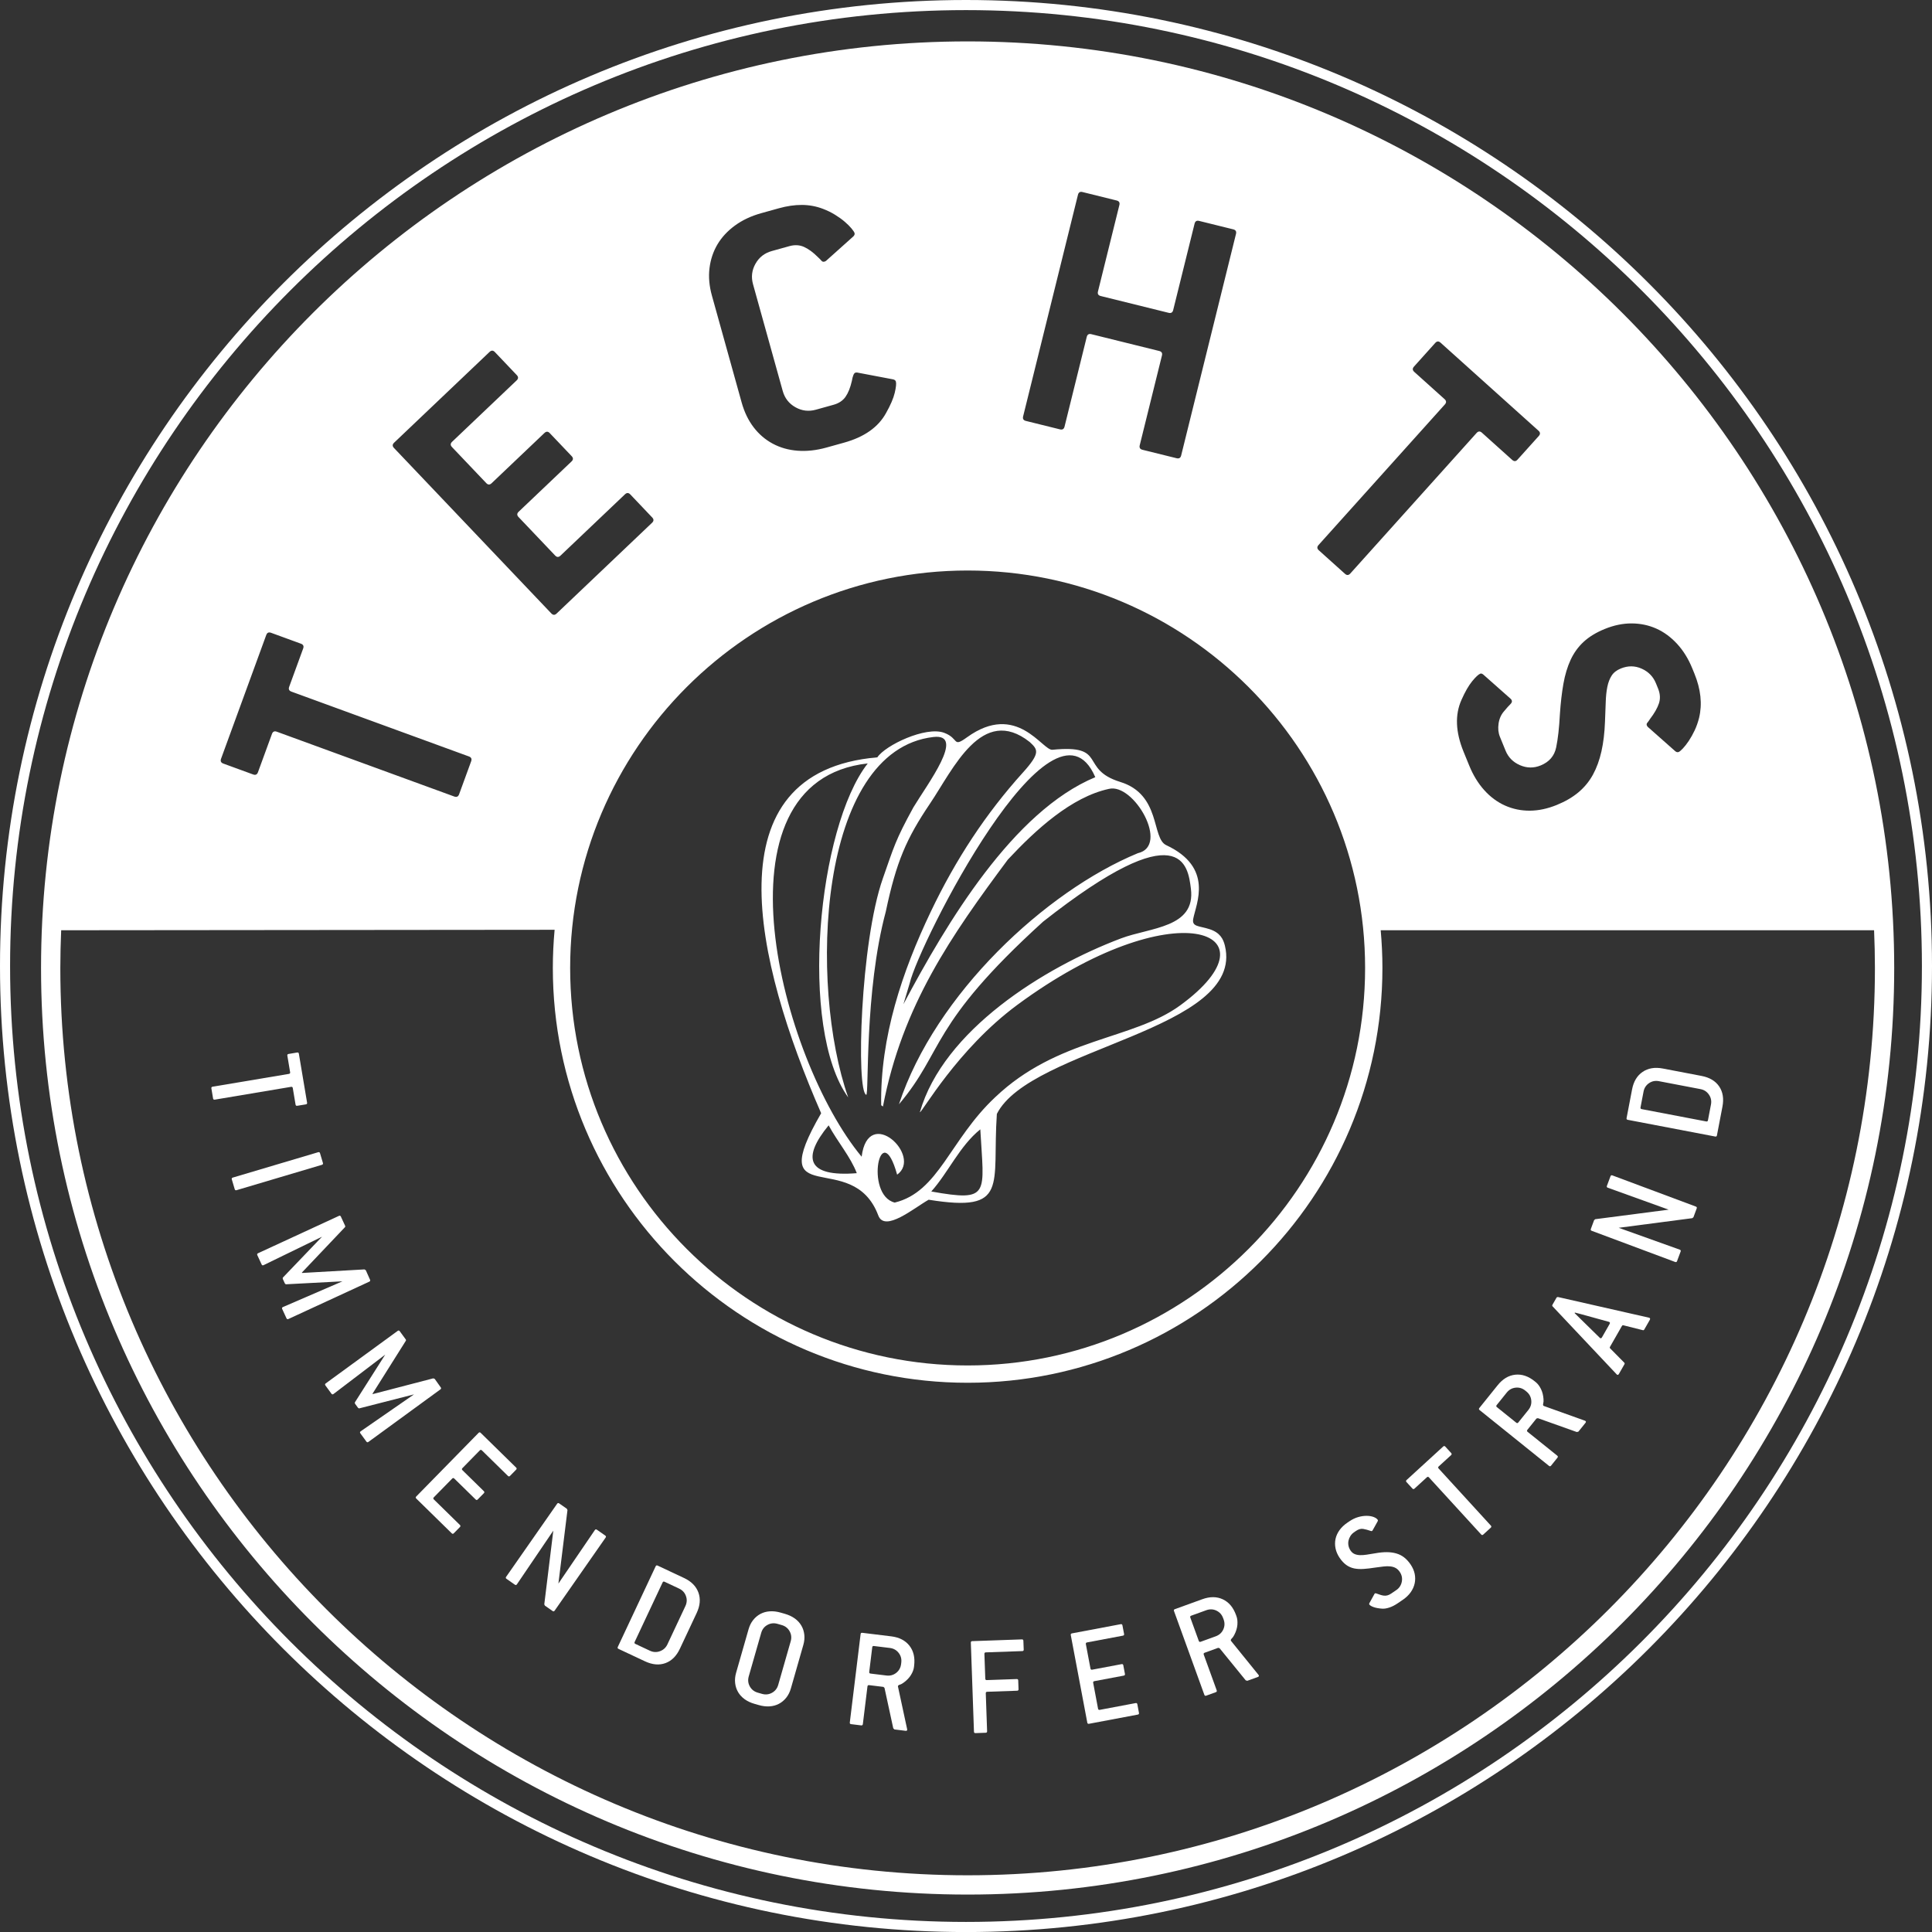 <?xml version="1.0" encoding="utf-8"?>
<!-- Generator: Adobe Illustrator 16.0.0, SVG Export Plug-In . SVG Version: 6.00 Build 0)  -->
<!DOCTYPE svg PUBLIC "-//W3C//DTD SVG 1.1//EN" "http://www.w3.org/Graphics/SVG/1.1/DTD/svg11.dtd">
<svg version="1.1" id="Layer_1" xmlns="http://www.w3.org/2000/svg" xmlns:xlink="http://www.w3.org/1999/xlink" x="0px" y="0px"
	 width="460.521px" height="460.531px" viewBox="0 0 460.521 460.531" enable-background="new 0 0 460.521 460.531"
	 xml:space="preserve">
<rect x="0" y="0" width="460.521" height="460.531" fill="#333333" stroke="none"/>
<g>
	<path fill="#FFFFFF" d="M230.262,460.531C103.295,460.531,0,357.232,0,230.266C0,103.298,103.295,0,230.262,0
		c126.965,0,230.26,103.298,230.26,230.266C460.521,357.232,357.227,460.531,230.262,460.531 M230.262,2.41
		C104.624,2.41,2.404,104.626,2.404,230.266c0,125.638,102.22,227.855,227.857,227.855c125.64,0,227.855-102.217,227.855-227.855
		C458.118,104.626,355.899,2.41,230.262,2.41"/>
	<path fill="#FFFFFF" d="M204.229,279.643c-1.484-3.893-4.555-7.432-6.713-11.4C191.145,275.979,192.282,280.611,204.229,279.643
		 M221.984,284.01c14.185,2.531,12.538,0.689,11.687-14.816C228.721,273.188,226.077,279.432,221.984,284.01 M215.346,239.369
		c10.348-19.486,26.15-45.965,45.732-54.115c-10.136-23.57-42.096,39.862-44.229,49.086 M210.043,263.449
		c-0.266-16.248,5.047-31.949,11.826-46.144c5.951-12.462,13.141-23.397,21.93-33.13c4.326-4.792,3.562-5.511,1.644-7.31
		c-11.379-8.986-18.236,6.492-23.734,14.639c-5.653,8.377-8.058,13.864-10.569,25.801c-5.132,19.056-3.973,43.9-4.664,43.658
		c-2.408-0.836-1.432-36.255,3.979-51.62c2.617-7.435,2.933-9.005,7.256-16.879c3.318-5.529,12.587-17.688,4.79-16.79
		c-27.64,3.183-29.759,59.199-20.313,85.924c-11.892-16.48-7.235-64.462,4.653-79.623c-38.046,4.159-20.729,70.57-1.457,93.744
		c1.562-12.49,14.613-0.123,8.461,4.281c-3.954-14.234-7.825,4.854-0.575,6.654c10.522-2.555,13.125-14.969,23.938-25.104
		c14.933-14.203,32.754-13.627,44.084-21.885c24.424-17.804-1.533-27.664-38.813-0.127c-14.307,10.57-22.821,25.855-23.217,25.582
		c5.599-19.521,29.514-34.477,47.945-41.439c6.979-2.637,17.85-2.487,16.66-11.859c-0.695-5.484-2.094-18.219-35.23,7.869
		c-27.295,24.802-23.477,30.691-34.362,43.535c8.684-26.318,34.977-50.769,56.938-59.852c7.676-1.728-0.963-16.794-6.893-15.33
		c-8.937,1.943-17.398,9.696-24.09,16.861c-13.402,18.037-25.144,34.703-29.767,58.852 M195.734,265.355
		c-15.826-36.252-26.524-81.415,13.392-84.831c1.913-2.891,11.543-7.46,15.896-5.861c3.68,1.351,1.942,3.636,5.479,1.084
		c11.89-8.587,17.972,3.208,20.353,2.972c13.336-1.321,6.271,4.605,16.174,7.666c9.771,3.02,7.408,13.404,10.959,15.069
		c11.389,5.339,7.137,13.884,6.438,17.555c-0.368,1.948,1.377,1.652,3.908,2.479c2.479,0.809,3.252,2.323,3.642,3.926
		c4.897,20.175-46.371,24.271-54.358,40.103c-1.168,17.094,3.063,23.563-16.254,20.455c-3.393,1.895-10.457,7.871-12.008,3.75
		C203.172,273.281,181.811,289.406,195.734,265.355"/>
	<g>
		<g>
			<path fill="#FFFFFF" d="M70.85,263.58c-0.229,0.039-0.361-0.057-0.399-0.285l-0.662-3.947c-0.039-0.229-0.175-0.324-0.402-0.285
				l-18.196,3.055c-0.229,0.039-0.362-0.059-0.4-0.285l-0.404-2.402c-0.037-0.229,0.057-0.361,0.287-0.4l18.197-3.053
				c0.229-0.039,0.324-0.176,0.285-0.402l-0.662-3.947c-0.039-0.229,0.057-0.363,0.285-0.4l2.061-0.348
				c0.229-0.037,0.363,0.059,0.4,0.287l1.959,11.674c0.039,0.23-0.057,0.363-0.285,0.4L70.85,263.58z"/>
		</g>
		<g>
			<path fill="#FFFFFF" d="M56.381,283.699c-0.223,0.064-0.367-0.014-0.432-0.236l-0.695-2.336
				c-0.066-0.223,0.014-0.367,0.235-0.432l20.356-6.049c0.223-0.066,0.366,0.012,0.434,0.232l0.695,2.336
				c0.063,0.225-0.015,0.367-0.236,0.436L56.381,283.699z"/>
		</g>
		<g>
			<path fill="#FFFFFF" d="M68.749,314.402c-0.211,0.098-0.365,0.041-0.463-0.17l-1.021-2.213c-0.099-0.211-0.041-0.365,0.17-0.463
				l14.194-6.135l-13.403,0.705c-0.125,0.008-0.231-0.061-0.32-0.193l-0.496-1.074c-0.047-0.158-0.029-0.281,0.059-0.373
				l9.288-9.697l-13.934,6.779c-0.212,0.098-0.365,0.041-0.462-0.168l-1.021-2.213c-0.098-0.211-0.041-0.365,0.17-0.463
				l19.279-8.904c0.211-0.1,0.365-0.041,0.463,0.17l1.008,2.182c0.066,0.146,0.049,0.271-0.06,0.371l-10.241,10.789l0.045,0.096
				l14.871-0.848l0.32,0.197l1.005,2.258c0.097,0.211,0.04,0.365-0.171,0.463L68.749,314.402z"/>
		</g>
		<g>
			<path fill="#FFFFFF" d="M87.822,343.701c-0.188,0.137-0.352,0.111-0.487-0.074l-1.437-1.971c-0.137-0.188-0.11-0.35,0.076-0.486
				l12.713-8.801l-13.002,3.324c-0.123,0.031-0.24-0.012-0.354-0.131l-0.698-0.955c-0.077-0.146-0.082-0.271-0.016-0.377
				l7.202-11.332l-12.329,9.385c-0.188,0.137-0.351,0.111-0.487-0.076l-1.438-1.969c-0.137-0.188-0.11-0.35,0.076-0.486
				l17.156-12.518c0.188-0.137,0.35-0.111,0.486,0.076l1.416,1.939c0.096,0.131,0.102,0.256,0.016,0.375l-7.923,12.59l0.062,0.084
				l14.416-3.75l0.354,0.131l1.429,2.018c0.137,0.188,0.11,0.35-0.076,0.486L87.822,343.701z"/>
		</g>
		<g>
			<path fill="#FFFFFF" d="M108.17,365.482c-0.162,0.166-0.327,0.168-0.492,0.006l-8.455-8.285
				c-0.166-0.162-0.168-0.326-0.005-0.492l14.863-15.17c0.161-0.166,0.325-0.168,0.491-0.004l8.455,8.283
				c0.166,0.162,0.168,0.328,0.006,0.492l-1.461,1.49c-0.164,0.166-0.328,0.17-0.494,0.008l-6.217-6.094
				c-0.166-0.16-0.33-0.158-0.492,0.006l-4.143,4.229c-0.162,0.166-0.162,0.33,0.004,0.492l5.1,4.996
				c0.165,0.16,0.167,0.326,0.005,0.492l-1.462,1.49c-0.162,0.166-0.327,0.166-0.492,0.004l-5.099-4.992
				c-0.166-0.162-0.329-0.16-0.491,0.004l-4.387,4.477c-0.162,0.166-0.161,0.33,0.005,0.492l6.218,6.092
				c0.165,0.162,0.168,0.326,0.006,0.492L108.17,365.482z"/>
		</g>
		<g>
			<path fill="#FFFFFF" d="M132.206,383.922c-0.134,0.191-0.295,0.223-0.486,0.088l-1.825-1.273l-0.158-0.32l2.152-17.563
				l-8.677,12.795c-0.133,0.188-0.295,0.221-0.483,0.086l-1.998-1.396c-0.191-0.133-0.221-0.295-0.086-0.481l12.153-17.416
				c0.134-0.188,0.293-0.219,0.484-0.086l1.827,1.272l0.156,0.322l-2.16,17.512l8.686-12.746c0.132-0.188,0.294-0.219,0.484-0.086
				l1.998,1.396c0.189,0.135,0.22,0.297,0.086,0.482L132.206,383.922z"/>
		</g>
		<g>
			<path fill="#FFFFFF" d="M162.068,392.986c-0.827,1.764-1.983,2.914-3.467,3.447c-1.482,0.535-3.104,0.389-4.869-0.439
				l-6.303-2.959c-0.211-0.1-0.267-0.254-0.168-0.463l9.026-19.227c0.099-0.209,0.253-0.266,0.464-0.165l6.303,2.96
				c1.742,0.816,2.885,1.977,3.426,3.475c0.541,1.496,0.402,3.117-0.416,4.861L162.068,392.986z M163.375,382.83
				c0.375-0.799,0.417-1.6,0.127-2.402c-0.289-0.803-0.834-1.391-1.631-1.766l-3.467-1.629c-0.211-0.098-0.365-0.043-0.463,0.168
				l-6.66,14.182c-0.098,0.209-0.043,0.365,0.168,0.465l3.467,1.627c0.797,0.375,1.602,0.41,2.408,0.111
				c0.808-0.301,1.395-0.84,1.76-1.615L163.375,382.83z"/>
		</g>
		<g>
			<path fill="#FFFFFF" d="M188.518,402.465c-0.244,0.852-0.61,1.582-1.103,2.201s-1.071,1.105-1.739,1.457
				c-0.668,0.355-1.408,0.557-2.222,0.613s-1.677-0.045-2.591-0.309l-1.006-0.287c-0.914-0.262-1.701-0.633-2.361-1.109
				c-0.658-0.479-1.18-1.043-1.561-1.695c-0.382-0.654-0.615-1.373-0.705-2.158c-0.088-0.783-0.012-1.604,0.231-2.449l2.972-10.375
				c0.241-0.85,0.608-1.582,1.101-2.203c0.491-0.617,1.071-1.104,1.739-1.457s1.408-0.559,2.222-0.611
				c0.813-0.059,1.677,0.045,2.593,0.309l1.004,0.287c0.914,0.264,1.701,0.633,2.361,1.109c0.66,0.479,1.18,1.045,1.561,1.695
				s0.615,1.371,0.704,2.156s0.013,1.604-0.229,2.449L188.518,402.465z M188.475,391.229c0.243-0.85,0.157-1.646-0.257-2.395
				c-0.415-0.746-1.045-1.24-1.893-1.48l-1.005-0.289c-0.848-0.24-1.646-0.154-2.392,0.26c-0.747,0.412-1.241,1.045-1.483,1.893
				l-2.971,10.377c-0.242,0.85-0.158,1.646,0.258,2.393c0.414,0.746,1.043,1.238,1.893,1.48l1.005,0.289
				c0.849,0.242,1.644,0.156,2.392-0.258c0.746-0.412,1.24-1.045,1.482-1.895L188.475,391.229z"/>
		</g>
		<g>
			<path fill="#FFFFFF" d="M216.227,412.152c0.019,0.049,0.021,0.105,0.015,0.178c-0.023,0.184-0.149,0.262-0.38,0.234l-2.661-0.326
				l-0.281-0.279l-2.085-9.621l-0.251-0.24l-3.422-0.418c-0.229-0.025-0.359,0.072-0.388,0.307l-1.1,8.98
				c-0.027,0.23-0.158,0.332-0.388,0.307l-2.419-0.297c-0.23-0.027-0.332-0.156-0.303-0.391l2.578-21.08
				c0.026-0.229,0.155-0.332,0.388-0.303l6.911,0.846c1.912,0.232,3.357,0.979,4.34,2.23c0.979,1.256,1.354,2.838,1.119,4.75
				l-0.041,0.346c-0.074,0.602-0.314,1.23-0.724,1.896c-0.409,0.66-0.985,1.264-1.729,1.805c-0.36,0.26-0.673,0.426-0.938,0.498
				c-0.267,0.072-0.41,0.201-0.433,0.387c-0.007,0.045,0,0.082,0.021,0.107L216.227,412.152z M214.833,396.303
				c0.106-0.875-0.103-1.646-0.628-2.318c-0.525-0.674-1.227-1.063-2.102-1.17l-3.803-0.465c-0.23-0.025-0.359,0.072-0.388,0.303
				l-0.72,5.877c-0.026,0.229,0.072,0.357,0.304,0.389l3.803,0.465c0.875,0.107,1.648-0.102,2.322-0.627
				c0.671-0.525,1.062-1.227,1.168-2.104L214.833,396.303z"/>
		</g>
		<g>
			<path fill="#FFFFFF" d="M244.017,393.201c0.01,0.232-0.104,0.354-0.334,0.361l-8.699,0.305c-0.23,0.01-0.344,0.129-0.336,0.361
				l0.209,5.912c0.01,0.232,0.127,0.348,0.358,0.336l7.134-0.25c0.231-0.01,0.354,0.104,0.36,0.338l0.072,2.086
				c0.008,0.23-0.104,0.354-0.337,0.359l-7.133,0.25c-0.231,0.011-0.346,0.129-0.336,0.361l0.316,9.045
				c0.008,0.23-0.104,0.354-0.334,0.361l-2.438,0.086c-0.23,0.008-0.354-0.105-0.359-0.338l-0.746-21.227
				c-0.008-0.23,0.104-0.352,0.334-0.357l11.83-0.418c0.23-0.008,0.354,0.104,0.359,0.336L244.017,393.201z"/>
		</g>
		<g>
			<path fill="#FFFFFF" d="M271.489,408.291c0.043,0.23-0.049,0.365-0.277,0.408l-11.633,2.191
				c-0.229,0.043-0.363-0.049-0.406-0.275l-3.936-20.869c-0.043-0.229,0.049-0.363,0.277-0.406l11.631-2.193
				c0.229-0.043,0.362,0.053,0.403,0.275l0.392,2.055c0.043,0.229-0.051,0.363-0.277,0.406l-8.553,1.613
				c-0.229,0.043-0.322,0.178-0.279,0.406l1.098,5.813c0.043,0.23,0.18,0.322,0.406,0.279l7.014-1.322
				c0.229-0.045,0.365,0.049,0.408,0.275l0.387,2.053c0.043,0.229-0.051,0.365-0.276,0.408l-7.015,1.32
				c-0.229,0.043-0.317,0.182-0.276,0.404l1.159,6.158c0.043,0.23,0.183,0.322,0.408,0.279l8.555-1.613
				c0.228-0.043,0.361,0.049,0.404,0.275L271.489,408.291z"/>
		</g>
		<g>
			<path fill="#FFFFFF" d="M299.961,399.201c0.037,0.035,0.067,0.086,0.095,0.152c0.063,0.174-0.017,0.301-0.232,0.381l-2.521,0.912
				l-0.379-0.123l-6.209-7.635l-0.334-0.104l-3.238,1.174c-0.221,0.08-0.289,0.229-0.211,0.445l3.086,8.512
				c0.076,0.219,0.01,0.367-0.211,0.445l-2.289,0.83c-0.221,0.078-0.367,0.01-0.445-0.209l-7.235-19.969
				c-0.08-0.219-0.013-0.365,0.207-0.441l6.547-2.373c1.812-0.656,3.438-0.648,4.881,0.025c1.441,0.674,2.49,1.916,3.146,3.729
				l0.118,0.326c0.205,0.567,0.273,1.239,0.213,2.016c-0.063,0.777-0.307,1.574-0.729,2.394c-0.201,0.396-0.404,0.685-0.609,0.871
				c-0.202,0.185-0.274,0.362-0.211,0.537c0.017,0.045,0.039,0.073,0.066,0.088L299.961,399.201z M291.549,385.697
				c-0.301-0.83-0.838-1.424-1.608-1.787c-0.771-0.361-1.572-0.393-2.402-0.092l-3.602,1.305c-0.22,0.08-0.289,0.23-0.209,0.447
				l2.018,5.563c0.08,0.221,0.229,0.287,0.445,0.209l3.602-1.307c0.83-0.303,1.426-0.836,1.787-1.609
				c0.359-0.771,0.393-1.572,0.092-2.4L291.549,385.697z"/>
		</g>
		<g>
			<path fill="#FFFFFF" d="M322.752,365.246c-0.346,0.236-0.631,0.527-0.855,0.877c-0.224,0.352-0.379,0.725-0.463,1.115
				c-0.082,0.395-0.084,0.795-0.002,1.203c0.082,0.406,0.246,0.795,0.494,1.158c0.262,0.385,0.574,0.654,0.938,0.814
				c0.358,0.16,0.78,0.254,1.264,0.275c0.479,0.021,1.029-0.014,1.648-0.111c0.618-0.098,1.311-0.211,2.065-0.334
				c1.004-0.18,1.914-0.266,2.73-0.262c0.815,0.008,1.565,0.105,2.248,0.305c0.682,0.193,1.299,0.504,1.854,0.928
				s1.074,0.988,1.562,1.699c0.493,0.729,0.817,1.477,0.977,2.24c0.156,0.764,0.154,1.516-0.002,2.254
				c-0.156,0.736-0.469,1.441-0.938,2.111c-0.47,0.672-1.099,1.273-1.884,1.813l-1.211,0.824c-0.688,0.471-1.354,0.811-1.998,1.021
				c-0.641,0.213-1.209,0.305-1.705,0.275c-0.854-0.063-1.547-0.188-2.069-0.381c-0.523-0.188-0.861-0.4-1.021-0.631
				c-0.051-0.076-0.039-0.186,0.035-0.318l1.186-2.154c0.054-0.092,0.089-0.145,0.105-0.156c0.076-0.051,0.209-0.043,0.396,0.023
				c0.328,0.113,0.632,0.219,0.904,0.313c0.273,0.094,0.551,0.158,0.828,0.191c0.277,0.037,0.561,0.021,0.848-0.051
				c0.291-0.07,0.601-0.217,0.925-0.438l1.211-0.824c0.709-0.482,1.146-1.146,1.313-1.992c0.17-0.844,0.006-1.631-0.488-2.359
				c-0.274-0.402-0.596-0.707-0.954-0.908c-0.363-0.203-0.781-0.332-1.259-0.389c-0.473-0.057-1.004-0.053-1.592,0.012
				c-0.59,0.063-1.254,0.15-1.994,0.26c-1.014,0.16-1.938,0.27-2.768,0.328c-0.83,0.06-1.586,0.021-2.271-0.115
				c-0.684-0.141-1.309-0.408-1.877-0.811c-0.563-0.398-1.1-0.965-1.596-1.691c-0.496-0.729-0.826-1.48-0.988-2.256
				c-0.162-0.774-0.164-1.529-0.008-2.27c0.156-0.738,0.478-1.439,0.949-2.1c0.477-0.662,1.104-1.262,1.895-1.797l0.463-0.314
				c0.711-0.482,1.427-0.822,2.146-1.02c0.722-0.199,1.396-0.291,2.021-0.281c0.625,0.012,1.168,0.105,1.625,0.283
				c0.459,0.18,0.779,0.398,0.964,0.672c0.063,0.096,0.061,0.211-0.019,0.348l-1.215,2.176c-0.023,0.045-0.064,0.088-0.123,0.127
				c-0.076,0.053-0.191,0.047-0.348-0.016c-0.627-0.221-1.211-0.377-1.752-0.471c-0.543-0.096-1.121,0.063-1.734,0.48
				L322.752,365.246z"/>
		</g>
		<g>
			<path fill="#FFFFFF" d="M345.911,346.355c0.156,0.172,0.146,0.336-0.021,0.492l-2.954,2.701c-0.171,0.156-0.179,0.32-0.021,0.49
				l12.455,13.615c0.158,0.172,0.148,0.336-0.021,0.49l-1.799,1.646c-0.17,0.156-0.334,0.148-0.49-0.021l-12.454-13.612
				c-0.154-0.173-0.32-0.181-0.49-0.021l-2.955,2.701c-0.17,0.156-0.334,0.147-0.492-0.021l-1.41-1.541
				c-0.156-0.172-0.146-0.334,0.023-0.491l8.729-7.99c0.172-0.153,0.336-0.146,0.492,0.021L345.911,346.355z"/>
		</g>
		<g>
			<path fill="#FFFFFF" d="M377.762,338.633c0.051,0.014,0.104,0.037,0.158,0.082c0.145,0.115,0.145,0.266-0.002,0.445l-1.68,2.09
				l-0.39,0.092l-9.271-3.303l-0.34,0.088l-2.158,2.686c-0.146,0.184-0.129,0.348,0.053,0.488l7.055,5.674
				c0.183,0.146,0.197,0.311,0.056,0.488l-1.527,1.9c-0.145,0.18-0.309,0.197-0.49,0.053l-16.549-13.309
				c-0.182-0.146-0.198-0.311-0.055-0.488l4.365-5.428c1.205-1.5,2.6-2.338,4.184-2.51c1.582-0.174,3.125,0.346,4.625,1.553
				l0.271,0.217c0.471,0.379,0.881,0.918,1.229,1.613c0.348,0.697,0.555,1.504,0.621,2.422c0.033,0.443,0.01,0.795-0.07,1.061
				c-0.078,0.266-0.045,0.455,0.103,0.57c0.035,0.029,0.067,0.043,0.104,0.039L377.762,338.633z M363.561,331.459
				c-0.688-0.553-1.452-0.783-2.303-0.689c-0.85,0.094-1.549,0.48-2.102,1.168l-2.4,2.984c-0.146,0.182-0.129,0.346,0.053,0.49
				l4.613,3.709c0.18,0.146,0.344,0.127,0.488-0.055l2.4-2.984c0.553-0.688,0.78-1.455,0.688-2.303
				c-0.092-0.85-0.479-1.551-1.17-2.104L363.561,331.459z"/>
		</g>
		<g>
			<path fill="#FFFFFF" d="M393.032,314.084c0.039,0.023,0.065,0.033,0.084,0.027c0.016-0.004,0.033,0,0.053,0.012
				c0.183,0.105,0.209,0.268,0.084,0.488l-1.297,2.268c-0.104,0.182-0.229,0.242-0.385,0.182l-4.629-1.162
				c-0.132-0.047-0.25,0.02-0.354,0.199l-2.797,4.896c-0.104,0.182-0.102,0.316,0.008,0.406l3.354,3.396
				c0.129,0.104,0.143,0.242,0.039,0.425l-1.298,2.269c-0.127,0.223-0.278,0.28-0.463,0.178c-0.02-0.012-0.03-0.022-0.037-0.041
				c-0.004-0.016-0.024-0.035-0.063-0.06l-15.229-16.157c-0.13-0.101-0.144-0.242-0.039-0.422l0.936-1.634
				c0.08-0.144,0.209-0.2,0.385-0.185L393.032,314.084z M376.938,313.27c-0.186-0.053-0.401-0.107-0.659-0.178
				c-0.259-0.064-0.552-0.139-0.877-0.221l-0.068,0.121l1.152,1.141l4.807,4.711c0.041,0.023,0.063,0.043,0.066,0.059
				c0.006,0.02,0.018,0.031,0.036,0.041c0.185,0.104,0.334,0.049,0.464-0.176l1.813-3.176c0.127-0.223,0.104-0.385-0.08-0.486
				c-0.021-0.014-0.045-0.02-0.067-0.021c-0.025,0-0.052-0.008-0.068-0.021L376.938,313.27z"/>
		</g>
		<g>
			<path fill="#FFFFFF" d="M404.229,287.602c0.222,0.082,0.285,0.23,0.205,0.447l-0.776,2.09l-0.271,0.23l-17.545,2.295
				l14.556,5.211c0.221,0.082,0.286,0.23,0.204,0.447l-0.852,2.285c-0.082,0.217-0.23,0.285-0.449,0.203l-19.896-7.43
				c-0.22-0.08-0.285-0.229-0.203-0.443l0.776-2.088l0.271-0.234l17.5-2.275l-14.512-5.229c-0.22-0.082-0.285-0.23-0.205-0.447
				l0.854-2.285c0.08-0.217,0.23-0.285,0.447-0.205L404.229,287.602z"/>
		</g>
		<g>
			<path fill="#FFFFFF" d="M405.59,256.463c1.914,0.367,3.314,1.201,4.199,2.504c0.887,1.305,1.146,2.912,0.779,4.828l-1.31,6.84
				c-0.043,0.23-0.18,0.32-0.407,0.275l-20.857-3.984c-0.229-0.043-0.318-0.178-0.275-0.406l1.31-6.84
				c0.358-1.893,1.198-3.285,2.518-4.182c1.316-0.893,2.922-1.16,4.814-0.799L405.59,256.463z M395.426,257.713
				c-0.865-0.166-1.649-0.01-2.354,0.471c-0.707,0.479-1.146,1.152-1.312,2.021l-0.719,3.762c-0.043,0.229,0.049,0.363,0.277,0.408
				l15.389,2.938c0.229,0.043,0.363-0.049,0.408-0.275l0.719-3.764c0.164-0.863,0.002-1.652-0.49-2.359
				c-0.485-0.709-1.156-1.145-2-1.307L395.426,257.713z"/>
		</g>
	</g>
	<path fill="#FFFFFF" d="M230.652,9.869c-121.787,0-220.868,99.079-220.868,220.863c0,121.788,99.081,220.866,220.868,220.866
		c121.78,0,220.86-99.078,220.86-220.866C451.514,108.948,352.434,9.869,230.652,9.869z M370.935,178.153
		c0.425-2.037,0.718-4.661,0.886-7.876c0.18-2.707,0.461-5.133,0.838-7.277c0.379-2.146,0.951-4.049,1.719-5.711
		c0.77-1.661,1.805-3.095,3.109-4.303c1.307-1.206,2.979-2.226,5.016-3.057c2.203-0.898,4.354-1.34,6.445-1.327
		c2.092,0.014,4.041,0.423,5.848,1.229c1.805,0.804,3.453,2.012,4.943,3.619c1.487,1.608,2.707,3.568,3.647,5.881l0.506,1.239
		c1.527,3.745,1.898,7.255,1.113,10.528c-0.27,1.074-0.619,2.066-1.047,2.98c-0.432,0.915-0.896,1.746-1.393,2.495
		c-0.498,0.748-0.976,1.36-1.425,1.832c-0.446,0.473-0.782,0.754-1.004,0.843c-0.272,0.113-0.563,0.037-0.86-0.226l-6.482-5.739
		c-0.1-0.088-0.184-0.214-0.25-0.379c-0.09-0.221-0.049-0.431,0.127-0.631c0.176-0.199,0.4-0.516,0.674-0.948
		c1.007-1.312,1.699-2.524,2.078-3.642c0.379-1.118,0.313-2.311-0.205-3.578l-0.503-1.237c-0.652-1.598-1.785-2.758-3.396-3.48
		c-1.611-0.725-3.271-0.737-4.979-0.042c-0.99,0.404-1.721,0.975-2.188,1.712c-0.473,0.737-0.813,1.633-1.025,2.684
		c-0.212,1.051-0.342,2.273-0.381,3.671c-0.041,1.397-0.103,2.946-0.176,4.649c-0.097,2.605-0.375,4.951-0.843,7.037
		c-0.469,2.084-1.143,3.934-2.022,5.547c-0.885,1.612-2.033,3.011-3.443,4.197c-1.412,1.188-3.137,2.194-5.174,3.025
		c-2.203,0.898-4.346,1.354-6.426,1.367c-2.082,0.014-4.047-0.39-5.892-1.211c-1.846-0.822-3.5-2.041-4.961-3.661
		c-1.463-1.619-2.668-3.586-3.608-5.899l-1.349-3.304c-1.907-4.682-2.073-8.788-0.494-12.321c0.867-1.961,1.726-3.449,2.563-4.466
		s1.479-1.613,1.918-1.793c0.219-0.09,0.48-0.004,0.779,0.26l6.479,5.738c0.103,0.088,0.187,0.214,0.252,0.379
		c0.111,0.275-0.004,0.58-0.35,0.914s-0.842,0.888-1.488,1.667c-0.703,0.799-1.139,1.778-1.307,2.94
		c-0.17,1.16-0.063,2.208,0.32,3.145l1.346,3.304c0.651,1.598,1.797,2.752,3.438,3.466c1.642,0.712,3.285,0.731,4.938,0.058
		C369.283,181.621,370.514,180.186,370.935,178.153z M314.294,129.912l30.113-33.509c0.396-0.442,0.373-0.863-0.068-1.261
		l-7.229-6.499c-0.443-0.397-0.468-0.817-0.066-1.261l5.068-5.639c0.396-0.441,0.813-0.466,1.26-0.068l23.354,20.99
		c0.441,0.396,0.468,0.818,0.068,1.26l-5.072,5.641c-0.396,0.442-0.817,0.464-1.262,0.067l-7.232-6.5
		c-0.438-0.396-0.858-0.373-1.258,0.068l-30.11,33.508c-0.398,0.443-0.818,0.465-1.263,0.067l-6.235-5.604
		C313.919,130.774,313.893,130.355,314.294,129.912z M243.877,99.251l13.072-52.825c0.143-0.576,0.5-0.795,1.071-0.653l8.154,2.019
		c0.572,0.142,0.787,0.502,0.646,1.078l-5.104,20.61c-0.143,0.577,0.076,0.938,0.656,1.081l16.188,4.005
		c0.578,0.144,0.939-0.072,1.084-0.65l5.103-20.61c0.144-0.576,0.502-0.794,1.08-0.65l8.141,2.014
		c0.576,0.143,0.794,0.504,0.65,1.08l-13.072,52.825c-0.144,0.577-0.504,0.794-1.08,0.651l-8.141-2.015
		c-0.578-0.144-0.795-0.503-0.652-1.08l5.293-21.39c0.146-0.577-0.075-0.938-0.655-1.081l-16.187-4.006
		c-0.58-0.144-0.938,0.074-1.082,0.65l-5.293,21.39c-0.146,0.578-0.502,0.795-1.072,0.654l-8.157-2.02
		C243.95,100.187,243.735,99.828,243.877,99.251z M169.119,63.924c0.256-2.076,0.887-3.965,1.896-5.667
		c1.008-1.699,2.396-3.197,4.166-4.493c1.77-1.294,3.856-2.277,6.264-2.947l4.211-1.172c1.947-0.542,3.789-0.807,5.52-0.796
		c1.732,0.014,3.393,0.323,4.982,0.93c1.035,0.392,2,0.864,2.895,1.417c0.896,0.554,1.666,1.11,2.316,1.67
		c0.648,0.56,1.184,1.092,1.6,1.592c0.418,0.502,0.658,0.867,0.723,1.096c0.08,0.287-0.028,0.563-0.323,0.831l-6.449,5.776
		c-0.101,0.09-0.233,0.157-0.406,0.205c-0.286,0.08-0.521,0.007-0.709-0.219c-0.188-0.226-0.485-0.528-0.899-0.907
		c-1.111-1.11-2.195-1.903-3.256-2.381c-1.06-0.476-2.22-0.54-3.479-0.189l-4.211,1.172c-1.719,0.478-3.015,1.487-3.881,3.024
		c-0.869,1.539-1.063,3.167-0.586,4.885l7.079,25.44c0.479,1.719,1.486,3.012,3.025,3.88c1.537,0.869,3.166,1.063,4.885,0.585
		l4.211-1.172c1.261-0.351,2.209-0.985,2.851-1.904c0.64-0.918,1.142-2.169,1.502-3.751c0.213-1.231,0.492-1.896,0.836-1.992
		c0.172-0.048,0.322-0.058,0.453-0.033l8.505,1.615c0.391,0.076,0.627,0.258,0.707,0.544c0.127,0.459,0.035,1.348-0.275,2.669
		c-0.313,1.323-1.006,2.935-2.08,4.839c-1.846,3.354-5.174,5.699-9.985,7.039l-4.211,1.172c-2.408,0.669-4.699,0.921-6.875,0.755
		c-2.177-0.166-4.152-0.727-5.933-1.683c-1.778-0.955-3.299-2.26-4.563-3.916c-1.262-1.654-2.213-3.628-2.85-5.92l-7.08-25.44
		C169.057,68.187,168.863,66.002,169.119,63.924z M230.652,135.99c52.241,0,94.741,42.501,94.741,94.742
		c0,52.243-42.5,94.745-94.741,94.745c-52.245,0-94.748-42.502-94.748-94.745C135.905,178.491,178.407,135.99,230.652,135.99z
		 M93.934,105.529l22.762-21.645c0.431-0.409,0.853-0.398,1.263,0.032l5.226,5.495c0.409,0.431,0.397,0.852-0.031,1.261
		l-15.387,14.631c-0.433,0.41-0.439,0.831-0.031,1.261l8.178,8.598c0.41,0.431,0.828,0.442,1.26,0.032l12.607-11.988
		c0.43-0.409,0.852-0.398,1.26,0.032l5.227,5.495c0.41,0.431,0.398,0.852-0.031,1.261l-12.606,11.988
		c-0.433,0.41-0.44,0.831-0.03,1.261l8.729,9.179c0.412,0.431,0.83,0.442,1.262,0.032l15.387-14.631
		c0.43-0.409,0.853-0.398,1.262,0.032l5.222,5.495c0.41,0.431,0.397,0.852-0.031,1.261l-22.762,21.645
		c-0.429,0.407-0.847,0.394-1.256-0.037l-37.5-39.434C93.501,106.355,93.507,105.936,93.934,105.529z M52.691,180.86l10.773-29.496
		c0.203-0.558,0.586-0.735,1.145-0.532l7.123,2.601c0.562,0.204,0.736,0.586,0.533,1.144l-3.336,9.134
		c-0.205,0.56-0.027,0.94,0.531,1.145l42.316,15.455c0.561,0.204,0.736,0.586,0.533,1.145l-2.877,7.876
		c-0.205,0.559-0.586,0.736-1.146,0.532l-42.315-15.455c-0.56-0.204-0.941-0.026-1.146,0.532l-3.336,9.133
		c-0.203,0.56-0.584,0.736-1.146,0.532l-7.121-2.602C52.666,181.801,52.489,181.42,52.691,180.86z M230.652,447.002
		c-119.252,0-216.272-97.02-216.272-216.27c0-3.013,0.08-6.008,0.201-8.992l117.619-0.11c-0.275,2.999-0.423,6.033-0.423,9.102
		c0,54.516,44.355,98.872,98.875,98.872c54.519,0,98.869-44.354,98.869-98.872c0-3.03-0.146-6.028-0.41-8.99h117.604
		c0.123,2.983,0.201,5.978,0.201,8.99C446.918,349.982,349.903,447.002,230.652,447.002z"/>
</g>
</svg>
